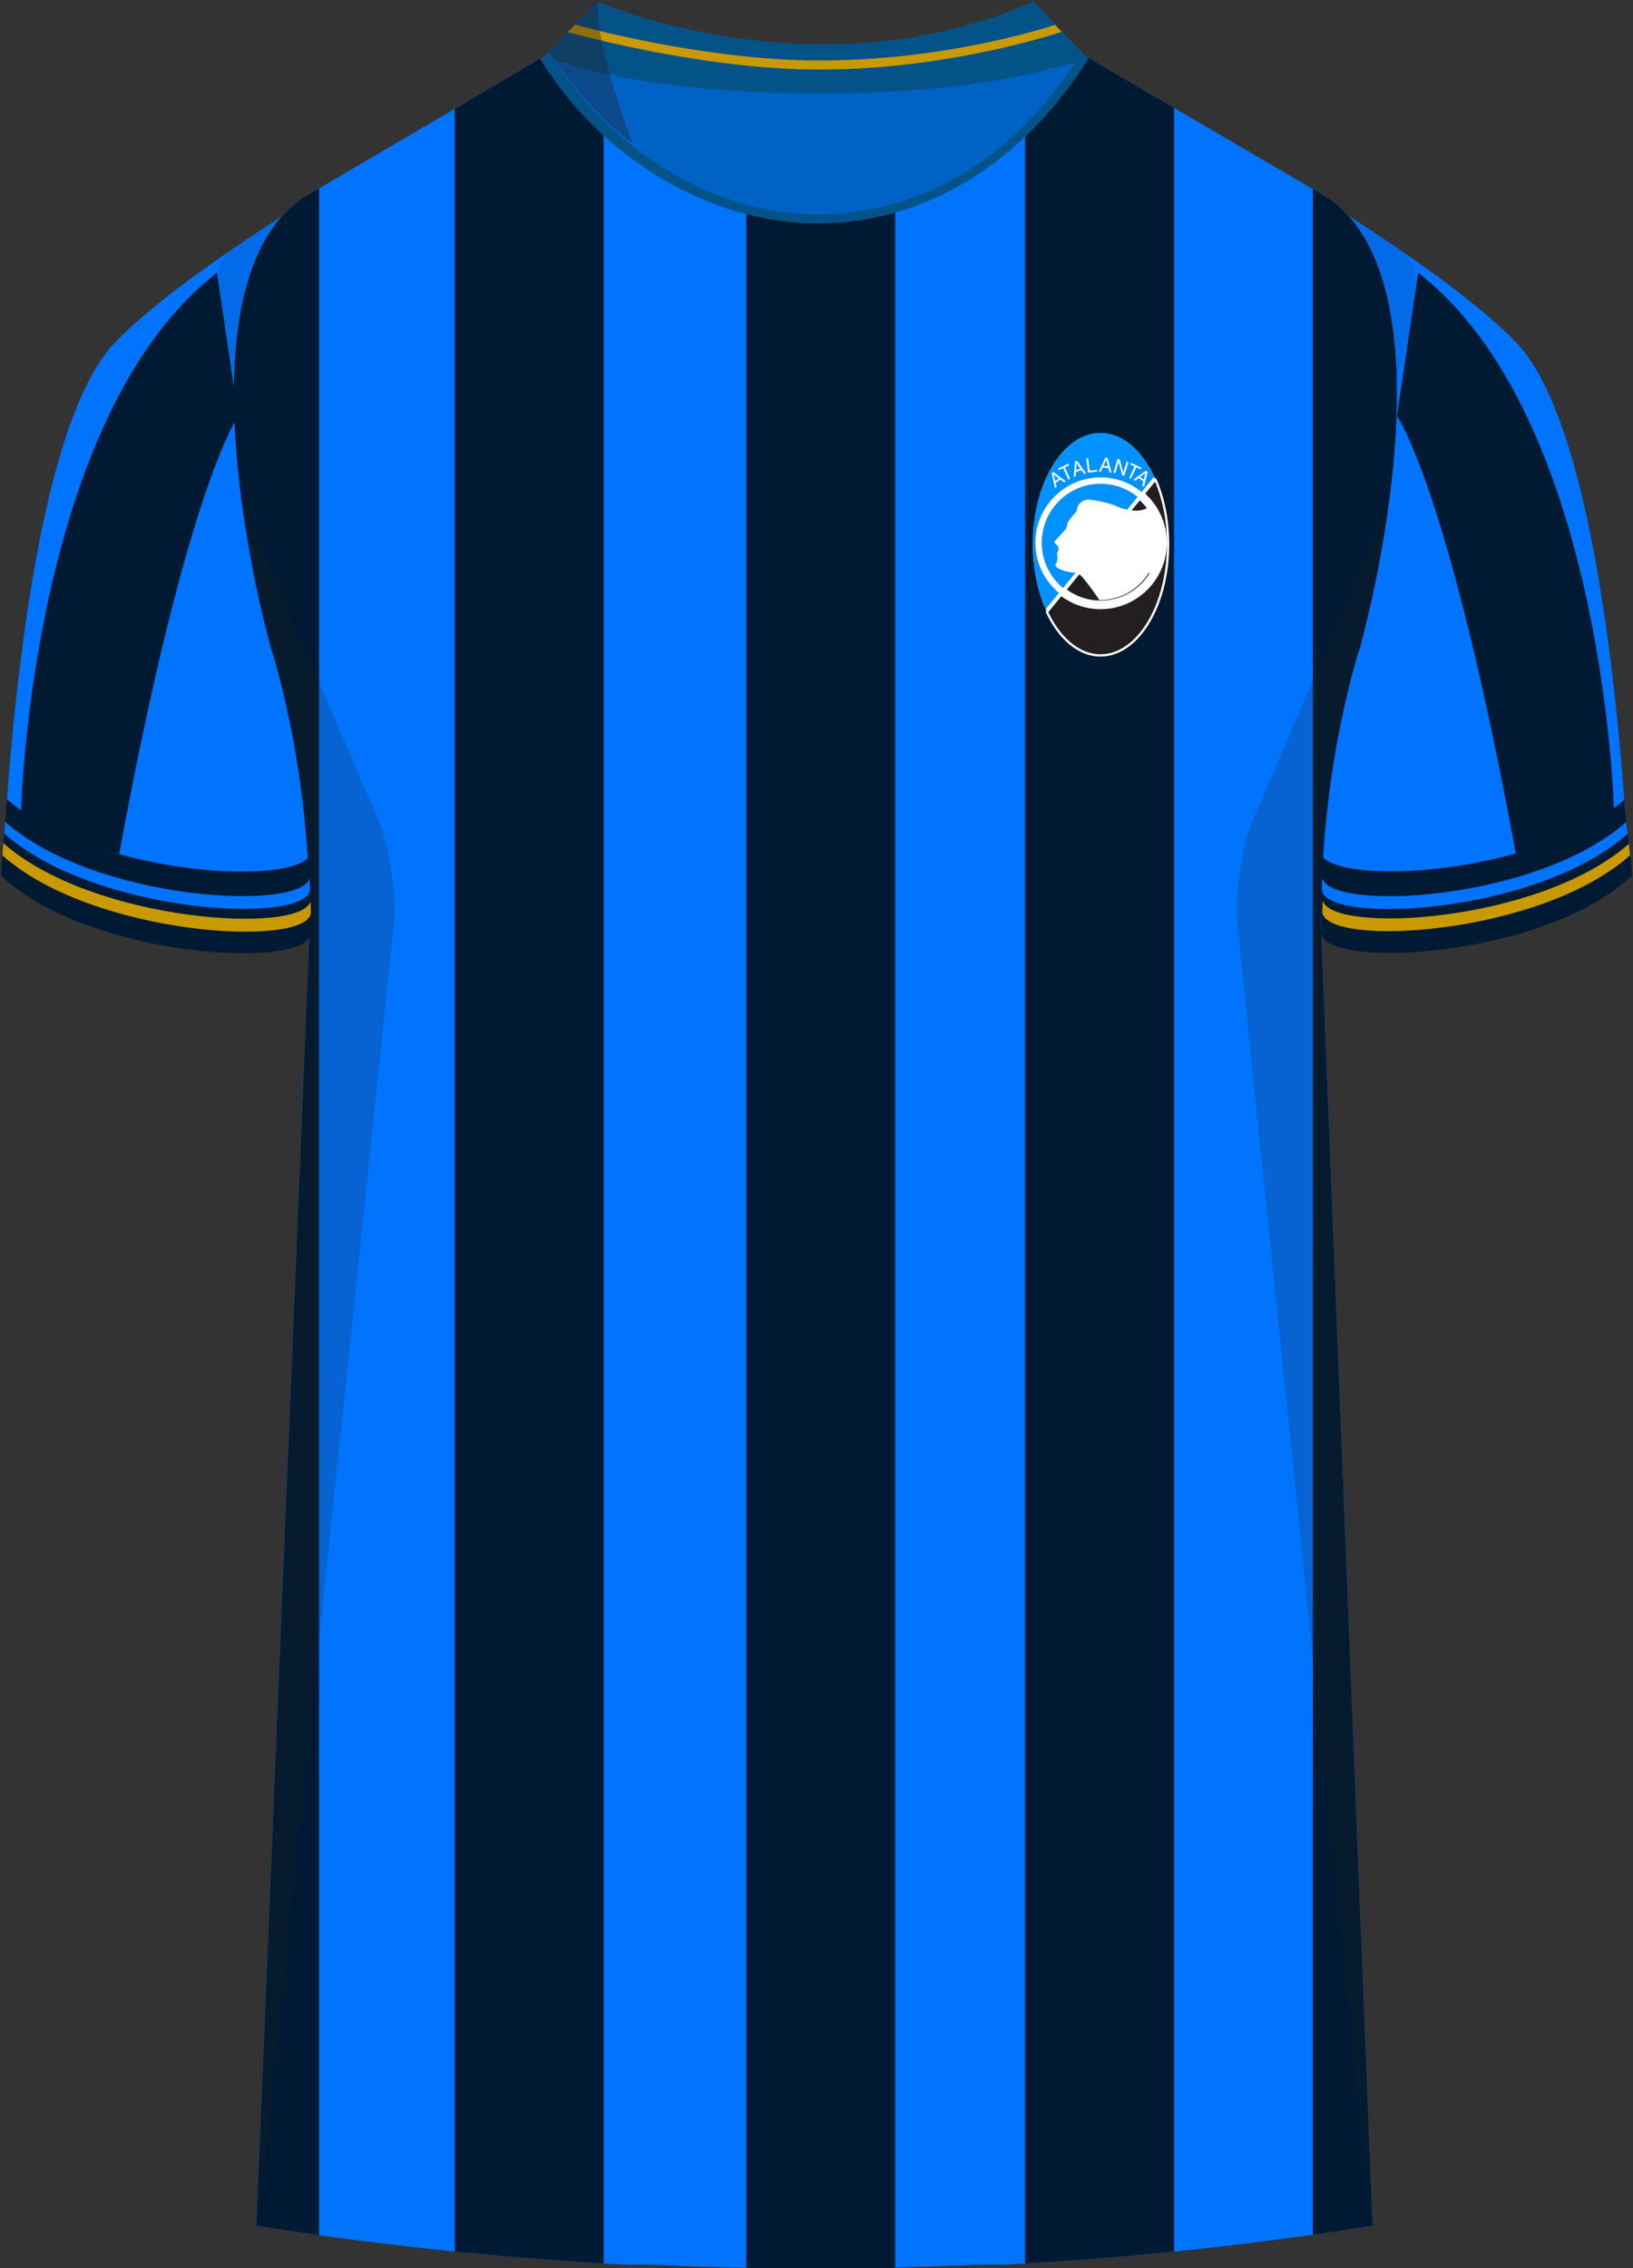 <svg xmlns="http://www.w3.org/2000/svg" viewBox="0 0 360 500"><rect x="0" y="0" width="360" height="500" fill="#333333" stroke="none"/><defs><clipPath id="clippath"><path id="Body" d="m238.53 11.92 54.38 31.8c29.13 20.49 6.91 98.94 6.91 98.94s-8.95 26.4-8.59 61.93l11.35 286.08a786.54 786.54 0 0 1-246.07 0l11.77-286.08c.37-35.53-8.59-61.93-8.59-61.93S37.47 64.21 66.6 43.72l54.21-31.8h117.71Z" class="cls-5"/></clipPath><style>.cls-1{fill:#231f20;stroke:#fff;stroke-miterlimit:10;stroke-width:.5px}.cls-1,.cls-2,.cls-3{fill-rule:evenodd}.cls-4{opacity:.35}.cls-10,.cls-11,.cls-12,.cls-2,.cls-3,.cls-4,.cls-5,.cls-6,.cls-7,.cls-8,.cls-9{stroke-width:0}.cls-4,.cls-6,.cls-7{fill:#251f20}.cls-13{clip-path:url(#clippath)}.cls-14,.cls-5{fill:none}.cls-14{stroke:#231f20;stroke-miterlimit:2.61;stroke-width:.22px}.cls-6{opacity:.5}.cls-2{fill:#0092ff}.cls-3{fill:#fff}.cls-15{isolation:isolate}.cls-16{mix-blend-mode:multiply;opacity:.2}.cls-8{fill:#c99900}.cls-9{fill:#035389}.cls-10{fill:#0062c4}.cls-11{fill:#0074ff}.cls-12{fill:#001a33}</style></defs><g class="cls-15"><g id="Napoli"><g><path id="Jersey_Color" d="M292.65 44.62c16.65 10.49 32.83 21.79 41.58 30.86 18.01 18.67 23.39 88.38 24.86 116.99-19.51 18.39-68.02 20.7-68.1 12.6l11.32 285.33a784.28 784.28 0 0 1-245.43 0l11.74-285.33c-.08 8.1-48.6 5.79-68.1-12.6 1.47-28.61 6.85-98.32 24.86-116.99 8.74-9.07 24.93-20.37 41.57-30.86l53.44-31.35 11.37-11.9s48.12 21.18 95.94 0l10.71 11.53 54.24 31.72Z" class="cls-11" data-name="Jersey Color"/><g class="cls-13"><path d="M.62-26.2h358.76v525.46H.62z" class="cls-11"/><g id="Sleeves"><path d="M290.98 205.07c.08 8.1 48.6 5.79 68.1-12.6-1.47-28.61-6.85-98.32-24.86-116.99-8.74-9.07-24.93-20.37-41.58-30.86 29.06 20.43 6.9 98.67 6.9 98.67s-8.93 26.33-8.57 61.77ZM68.61 205.07c-.08 8.1-48.6 5.79-68.1-12.6 1.47-28.61 6.85-98.32 24.86-116.99 8.74-9.07 24.93-20.37 41.57-30.86-29.05 20.43-6.89 98.67-6.89 98.67s8.93 26.33 8.57 61.77Z" class="cls-7"/></g><path d="M225.99 5.34h32.84v510.33h-32.84zM289.43 15.21h32.84v500.46h-32.84zM37.5 15.21h32.84v500.46H37.5zM100.25 12.22h32.84v500.46h-32.84zM164.51 13.41h32.84v500.46h-32.84z" class="cls-12"/></g><g id="Shading" class="cls-16"><path d="M68.01 218.46c3.28-41.99-7.98-75.16-7.98-75.16s-3.91-13.8-6.29-31.32l29.34 67.96c2.76 6.38 4.42 17.27 3.7 24.18l-29.9 286.29 11.14-271.94ZM291.58 218.46c-3.28-41.99 7.98-75.16 7.98-75.16s3.91-13.8 6.29-31.32l-29.34 67.96c-2.76 6.38-4.42 17.27-3.7 24.18l29.49 286.29-10.72-271.94Z" class="cls-7"/><path d="M50.8 55.21c5.16-3.54 10.62-7.11 16.13-10.59-10.64 7.48-14.41 22.72-14.92 39.03 0 0-8.59-23.03-1.22-28.44ZM309.31 55.57a535.1 535.1 0 0 0-16.67-10.95c10.64 7.48 14.57 22.72 15.08 39.03 0 0 8.96-22.67 1.59-28.08Z" class="cls-6"/></g><g id="Collar"><g><path d="M180.34 48.26c-25.31 0-47.67-15.08-60.44-35.85 14.25 3.81 34.49 7.16 61.67 7.17 25.99-.01 43.95-3.68 57.62-7.28-12.82 20.52-33.73 35.97-58.84 35.97Z" class="cls-10"/><path d="M240.03 12.82c-14.46 23.16-36.22 36.44-59.69 36.44s-47.52-13.92-61.29-36.33l1.77-1.01 1.98-1.01c17.67 4.72 35.69 7.65 58.77 7.66 26.51-.01 43.63-3.84 56.41-7.21m-115.76 1.98c13.56 20.57 35.55 33.92 58.13 33.92s42.55-12.12 56.62-33.36c-12.73 3.23-30.32 6.67-55.39 6.68-22.19 0-42.07-2.89-59.36-7.23Z" class="cls-9"/></g></g><g id="Cuffs"><path d="M.24 193.04c.24-4.71.8-10.34 1.29-16.86 19.01 16.51 61.46 19.15 66.5 12.78.36 5.27.55 10.87.49 16.72-.08 8.13-48.73 5.8-68.28-12.63ZM359.76 193.04c-.24-4.71-1.21-10.18-1.7-16.69-19.01 16.51-61.51 18.84-66.55 12.46-.36 5.27-.25 10.91-.19 16.75.08 8.13 48.88 5.92 68.43-12.52Z" class="cls-12"/><path d="M.92 183.71c19.85 17.79 66.62 20.26 67.43 12.44-.01-.72-.06-1.89-.08-2.6-1.85 7.48-47.42 5.07-67.13-12.39l-.21 2.55Z" class="cls-11"/><path d="M.53 188.56c19.91 17.79 67.19 20.5 68 12.68-.01-.72-.06-1.89-.08-2.6-1.86 7.48-47.94 4.69-67.71-12.77l-.21 2.69Z" class="cls-8"/><path d="M358.81 183.81c-19.85 17.79-66.6 20.17-67.41 12.35.01-.72.06-1.89.08-2.6 1.85 7.48 47.32 5.11 67.03-12.35l.29 2.6Z" class="cls-11"/><path d="M359.38 188.53c-19.91 17.79-67.06 20.38-67.87 12.56.01-.72.06-1.89.08-2.6 1.86 7.48 47.72 4.99 67.48-12.47l.3 2.51Z" class="cls-8"/></g><path d="M4.66 178.63S6.7 96.26 44.71 62.72l3.1-2.65 4.71 31.64s-11.36 15.55-26.24 96.58l-14.49-4.13-3.61-1.3-3.52-4.23ZM355.81 178.63s-2.04-82.37-40.05-115.91l-3.1-2.65-4.71 31.64s11.36 15.55 26.24 96.58l14.49-4.13 3.61-1.3 3.52-4.23Z" class="cls-12"/><g><path d="M230.81 134.91c2.73 5.82 7 9.57 11.8 9.57 8.21 0 14.9-11.01 14.9-24.51 0-5.32-1.04-10.25-2.8-14.27l-.28-.62c-2.73-5.84-7.01-9.62-11.82-9.62-8.21 0-14.9 11.01-14.9 24.51 0 5.34 1.05 10.29 2.82 14.32l.28.62Z" class="cls-3"/><path d="M254.71 105.7c1.76 4.02 2.8 8.95 2.8 14.27 0 13.5-6.69 24.51-14.9 24.51-4.79 0-9.07-3.76-11.8-9.57l3.12-3.82a14.26 14.26 0 0 0 8.69 2.95c7.92 0 14.37-6.47 14.37-14.4 0-4.29-1.89-8.15-4.87-10.79l2.58-3.15Zm-19.88 24.31 16.42-20.07c2.67 2.38 4.36 5.85 4.36 9.7 0 7.16-5.83 13-12.97 13-2.93 0-5.63-.98-7.81-2.63Z" class="cls-1"/><path d="M242.61 95.46c4.81 0 9.09 3.78 11.82 9.62l-2.76 3.38a14.287 14.287 0 0 0-9.04-3.22c-7.92 0-14.37 6.47-14.37 14.4 0 4.44 2.03 8.43 5.2 11.07l-2.93 3.58c-1.77-4.03-2.82-8.98-2.82-14.32 0-13.5 6.69-24.51 14.9-24.51Zm8.17 14.08-16.43 20.09c-2.86-2.39-4.69-5.98-4.69-9.99 0-7.16 5.83-13 12.97-13 3.08 0 5.92 1.09 8.15 2.9Z" class="cls-2"/><path d="M242.34 132.26c-.3-.45-.62-.92-.96-1.4-1.13-1.61-2.2-2.99-2.92-3.8s-.01-.01-.01-.01c-.14-.2-.46-.43-.87-.6-.2-.08-.4-.14-.58-.17-2.5-.27-4.36-1-4.33-1.78 0-.18.12-.35.31-.51s-.05.04-.07.06c.11-.09.2-.61.2-1.24v-.28a.473.473 0 0 1-.07-.26c0-.08.01-.14.04-.2a.605.605 0 0 1-.02-.15v-.03c0-.12.04-.23.1-.29.03 0 .05-.02.07-.04h.01s0-.02.01-.03c.04-.06.07-.15.07-.26v-.03c0-.06.02-.13.02-.2.01-.23-.02-.43-.07-.56s-.02-.04-.03-.06-.03-.03-.03-.03-.01-.01-.02-.01l-.03-.03-.48-.47c-.12-.1-.2-.24-.2-.39 0-.2.12-.37.3-.46l2.09-2.29c.15-.11.31-.53.39-1.03l.03-.26c.06-.25.48-.9 1.05-1.6.34-.42.66-.78.92-1.03s0 0 .01-.01c.06-.07.11-.24.15-.47.04-.81.59-1.53 1.4-1.94h.01a2.488 2.488 0 0 1 1.6-.21 34 34 0 0 1 1.54.23c1.64.3 3.1.71 4.1 1.13.52.25 1.1.47 1.72.65 2.2.61 4.26.45 5.2-.3.01.02.02.03.04.05.23-.19.64.12.91.12 0 .04.14.14.14.18.39.18.56.99.67 1.34l.56 1.41c.49 1.13.35 2.61.63 3.77.21.92.04 2.22 0 3.17 0 .21-.11.49-.14.71l-.53 2.05c-.04.21-.25.56-.25.81-.07.07-.14.25-.21.32v.07s-.14.07-.14.14c-.04 0-.11.04-.14.04l-.11.11-.63.04s-.02.02-.05.03c0 .01-.01.02-.02.03h-.47c-2.22 3.58-6.18 5.98-10.68 5.98h-.26ZM232.63 106.03l-.33-1.44 1.15.91-.82.53Zm1.16-.3.76.6.39-.25-2.68-2.03-.41.26.72 3.3.37-.24-.22-.95 1.06-.69ZM233.23 103.3l2.33-1.08.16.34-.97.45 1.17 2.53-.39.18-1.17-2.53-.97.45-.16-.34zM237.23 103.61l.11-1.48.83 1.21-.94.27Zm1.2.06.55.8.45-.13-1.96-2.73-.47.13-.29 3.36.42-.12.07-.97 1.22-.34ZM240.23 103.77l1.59-.2.05.38-2.02.24-.38-3.13.42-.05.34 2.76zM243.24 102.71l.63-1.34.34 1.43-.98-.09Zm1.1.48.23.94.46.04-.85-3.25-.48-.04-1.47 3.04.44.04.41-.89 1.26.12ZM248.37 101.75l.4.11-.9 3.03-.46-.13-.81-2.91h-.01l-.73 2.44-.4-.11.91-3.03.48.14.79 2.9.73-2.44zM249.3 102.03l2.33 1.09-.16.34-.97-.45-1.17 2.52-.39-.18 1.17-2.52-.97-.45.16-.35zM251.32 105.16l1.2-.87-.39 1.42-.81-.55Zm.73.95-.25.94.39.26.81-3.26-.4-.27-2.75 1.96.37.25.79-.58 1.05.71Z" class="cls-3"/><path d="M233.07 122.07" class="cls-14"/></g><path d="M227.82.36c-47.95 21.23-96.19 0-96.19 0l-11.4 11.93s17.44 8.26 60.3 8.27c41.56-.02 57.7-7.52 58.66-8.27L227.82.36Z" class="cls-9"/><path d="M227.82.36c-47.95 21.23-96.19 0-96.19 0l-7.01 7.34-4.39 4.59s17.44 8.26 60.3 8.27c41.56-.02 57.7-7.52 58.66-8.27L227.82.36Z" class="cls-9"/><path d="M126.81 5.39c1.26.5 27.07 7.41 50.86 7.91 29.81.63 54.65-7.73 54.91-7.82l1.49 1.53c-.25.08-24.48 8.32-53.25 8.32-1.06 0-2.12-.01-3.19-.03-12.94-.27-26.36-2.45-35.34-4.24-5.3-1.05-9.49-2.05-12.07-2.69-5.39-1.35-4.28-1.07-5.05-1.25" class="cls-8"/><path d="M131.9-.06 121.1 11.5s8.69 13.48 18.32 20.04c0 0-8.74-22.75-7.51-31.6Z" class="cls-4"/></g></g></g></svg>